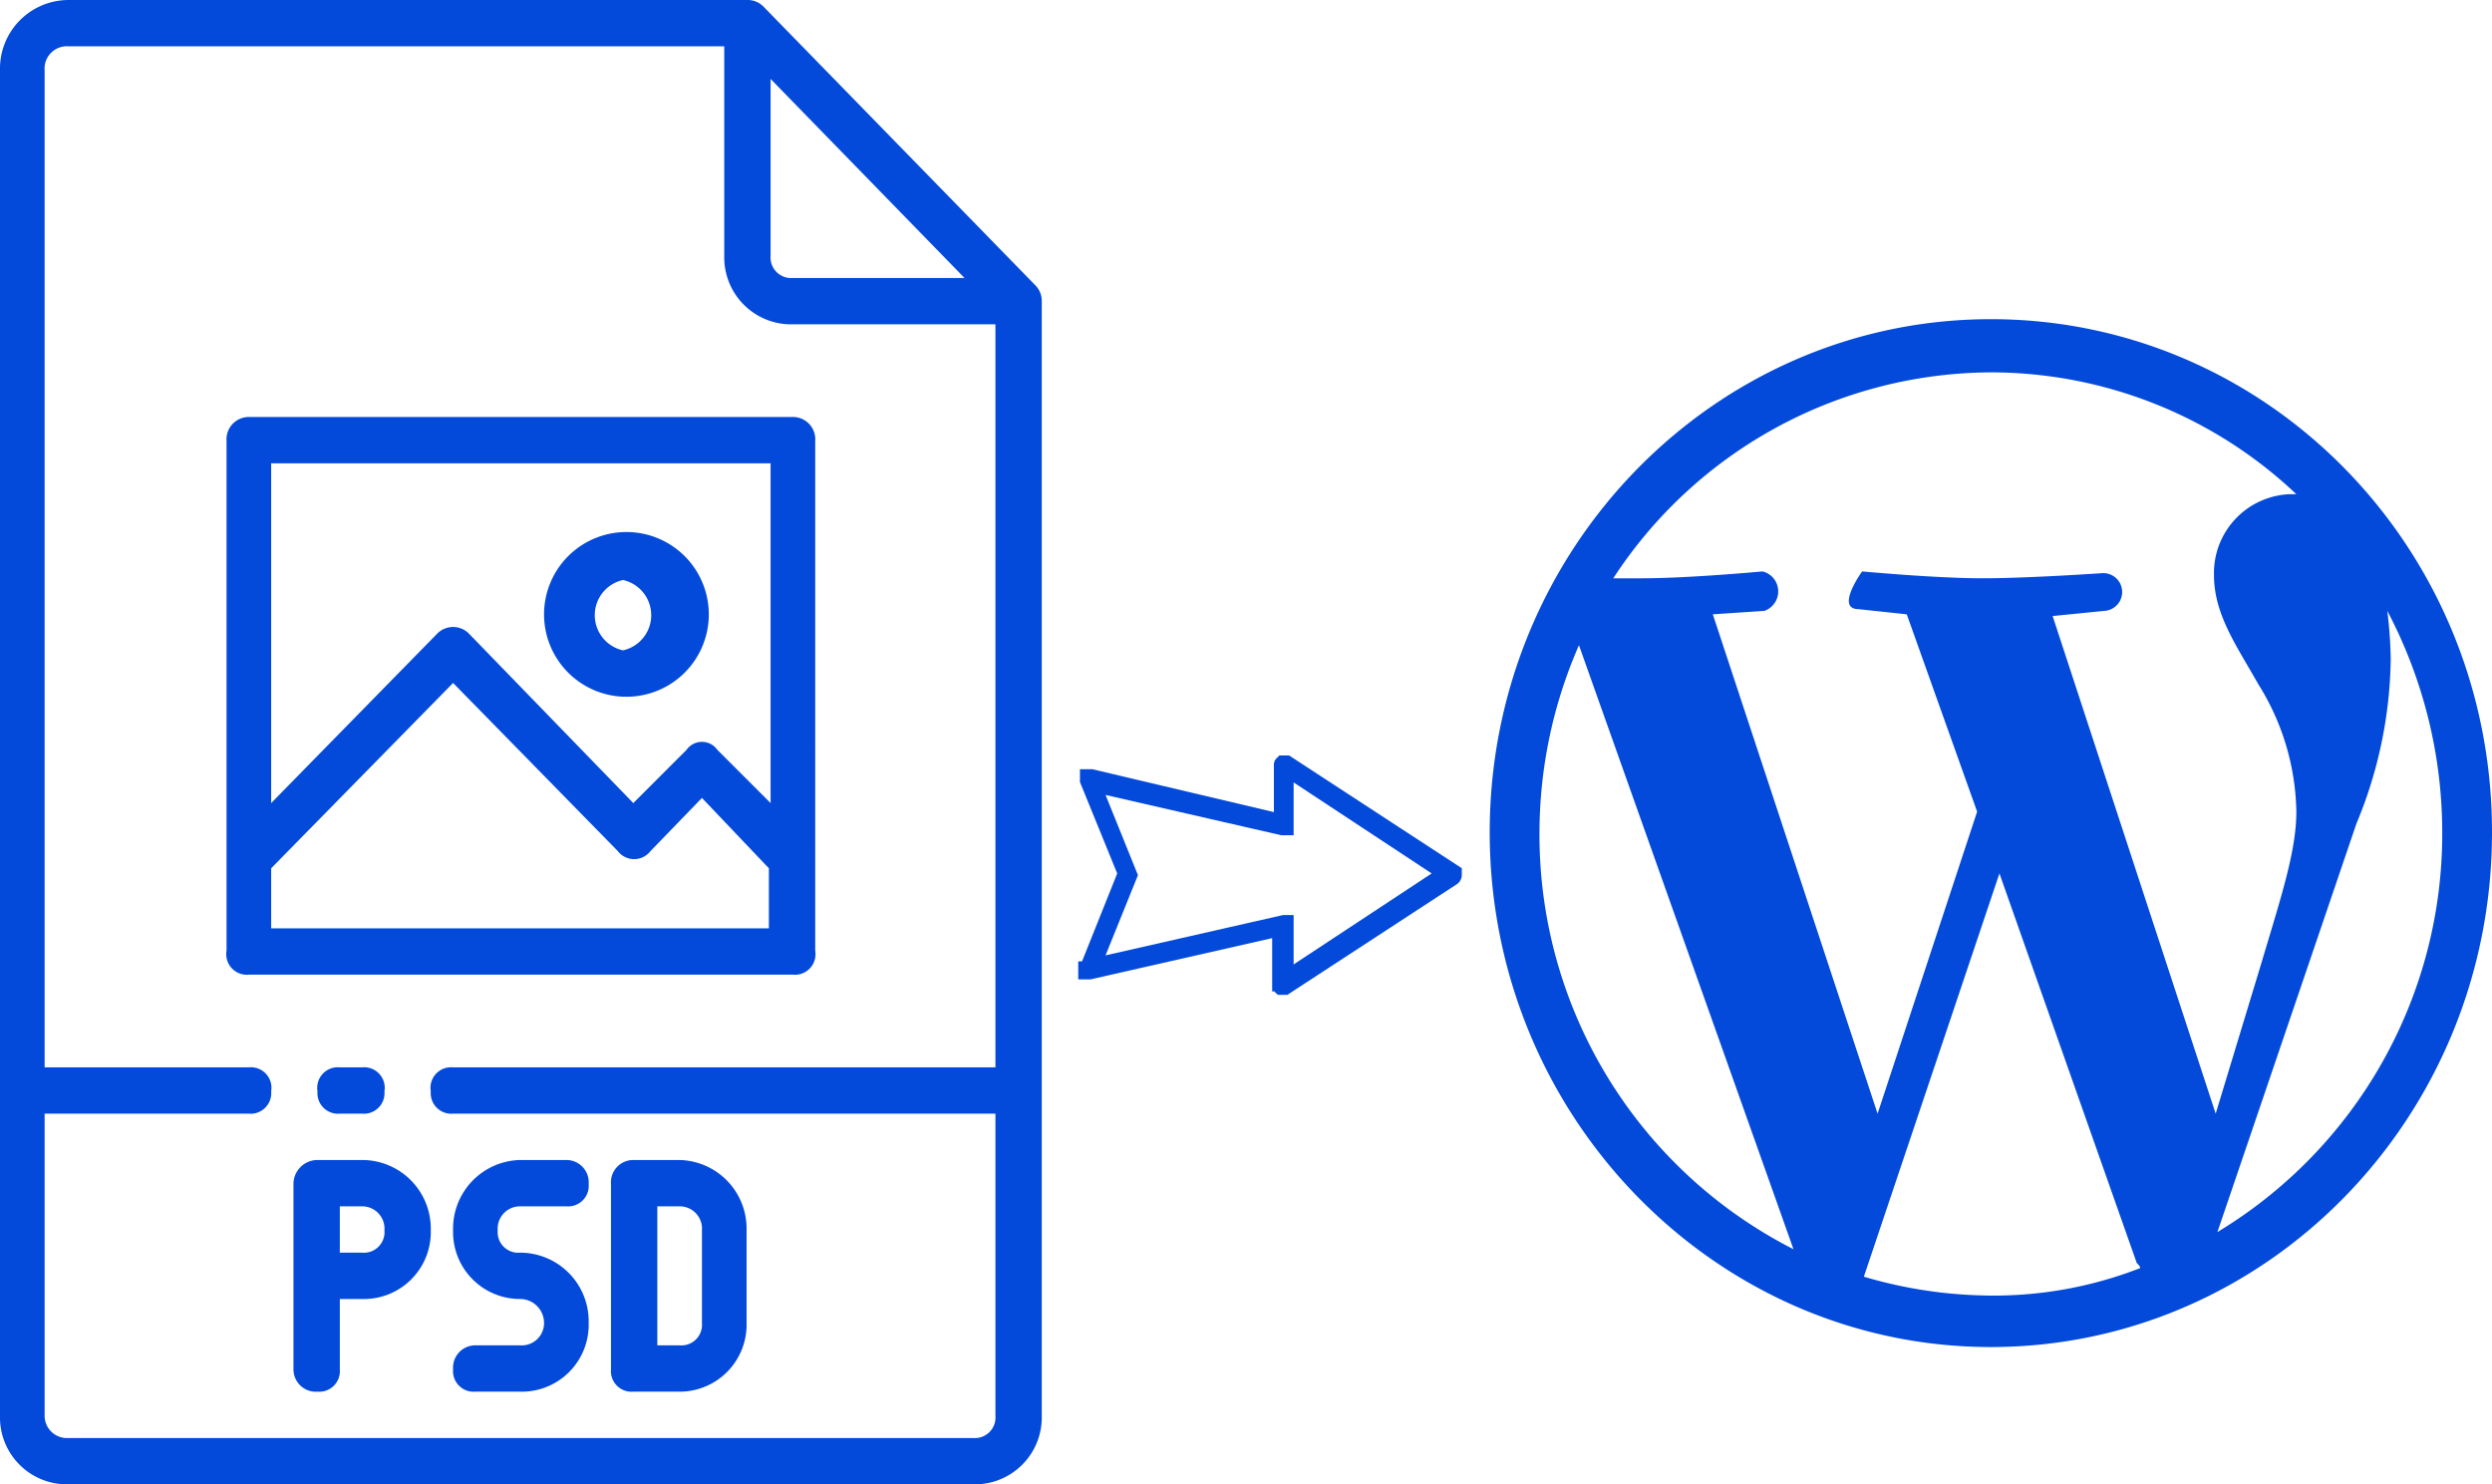 <svg xmlns="http://www.w3.org/2000/svg" width="145.2" height="86.5" viewBox="0 0 145.2 86.5"><defs><style>.cls-1,.cls-2{fill:#034adb;}.cls-2{stroke:#034adb;stroke-miterlimit:10;stroke-width:0.75px;}</style></defs><title>icon</title><g id="Layer_4" data-name="Layer 4"><path class="cls-1" d="M139.1,35.6a27.7,27.7,0,0,1,3.2,12.9,27.1,27.1,0,0,1-13.1,23.3L137.3,48a25.7,25.7,0,0,0,2-9.6,26.4,26.4,0,0,0-.2-2.8m-19.5.3,3-.3a1.1,1.1,0,0,0-.1-2.2s-4.3.3-7,.3-7-.4-7-.4-1.6,2.2-.2,2.2l2.8.3,4.1,11.5-5.8,17.6L99.8,35.8l3-.2a1.2,1.2,0,0,0-.1-2.3s-4.3.4-7,.4H94a26.4,26.4,0,0,1,22-12,25.9,25.9,0,0,1,17.8,7.1h-.4a4.6,4.6,0,0,0-4.4,4.7c0,2.3,1.3,4.1,2.6,6.4a14.4,14.4,0,0,1,2.2,7.4c0,2.3-.9,5-2,8.7l-2.7,8.9-9.5-29ZM116,75.5a26.5,26.5,0,0,1-7.4-1.1l7.9-23.5,8,22.7c.1.1.2.2.2.3a23.5,23.5,0,0,1-8.7,1.6m-26.3-27A27.3,27.3,0,0,1,92,37.6l12.5,35.2A27.1,27.1,0,0,1,89.7,48.5M116,18.6C99.9,18.6,86.8,32,86.8,48.5s13.1,30,29.2,30,29.2-13.4,29.2-30S132.1,18.6,116,18.6"/><path class="cls-1" d="M21.1,67.6H18.5A1.4,1.4,0,0,0,17.1,69V79.8a1.3,1.3,0,0,0,1.4,1.3,1.2,1.2,0,0,0,1.3-1.3V75.7h1.3a3.9,3.9,0,0,0,4-4,4,4,0,0,0-4-4.1Zm0,5.4H19.8V70.3h1.3a1.3,1.3,0,0,1,1.3,1.4A1.2,1.2,0,0,1,21.1,73Zm5.3-1.3a4,4,0,0,1,3.9-4.1H33A1.3,1.3,0,0,1,34.3,69,1.2,1.2,0,0,1,33,70.3H30.3A1.3,1.3,0,0,0,29,71.7,1.2,1.2,0,0,0,30.3,73a4,4,0,0,1,4,4.1,3.9,3.9,0,0,1-4,4H27.7a1.2,1.2,0,0,1-1.3-1.3,1.3,1.3,0,0,1,1.3-1.4h2.6a1.3,1.3,0,0,0,1.4-1.3,1.4,1.4,0,0,0-1.4-1.4A3.9,3.9,0,0,1,26.4,71.7Zm10.5,9.4h2.7a3.9,3.9,0,0,0,3.9-4V71.7a4,4,0,0,0-3.9-4.1H36.9A1.3,1.3,0,0,0,35.6,69V79.8a1.2,1.2,0,0,0,1.3,1.3Zm1.4-10.8h1.3a1.3,1.3,0,0,1,1.3,1.4v5.4a1.2,1.2,0,0,1-1.3,1.3H38.3Zm22-53.7L44.5.4a1.3,1.3,0,0,0-1-.4H4A4,4,0,0,0,0,4.1V82.5a3.9,3.9,0,0,0,4,4H56.7a3.9,3.9,0,0,0,4-4V17.6a1.3,1.3,0,0,0-.4-1ZM44.9,4.6,56.2,16.2h-10a1.2,1.2,0,0,1-1.3-1.3ZM58,82.5a1.2,1.2,0,0,1-1.3,1.3H4a1.3,1.3,0,0,1-1.4-1.3V64.9H14.5a1.2,1.2,0,0,0,1.3-1.3,1.2,1.2,0,0,0-1.3-1.4H2.6V4.1A1.3,1.3,0,0,1,4,2.7H42.2V14.9a3.9,3.9,0,0,0,4,4H58V62.2H26.4a1.2,1.2,0,0,0-1.3,1.4,1.2,1.2,0,0,0,1.3,1.3H58ZM21.1,62.2a1.2,1.2,0,0,1,1.3,1.4,1.2,1.2,0,0,1-1.3,1.3H19.8a1.2,1.2,0,0,1-1.3-1.3,1.2,1.2,0,0,1,1.3-1.4Zm26.4-6.8V25.7a1.3,1.3,0,0,0-1.3-1.4H14.5a1.3,1.3,0,0,0-1.3,1.4V55.4a1.2,1.2,0,0,0,1.3,1.4H46.2A1.2,1.2,0,0,0,47.5,55.4ZM44.9,27V46.8l-3.1-3.1a1.1,1.1,0,0,0-1.8,0l-3.1,3.1-9.6-9.9a1.3,1.3,0,0,0-1.8,0l-9.7,9.9V27ZM15.8,54.1V50.6L26.4,39.8,36,49.6a1.2,1.2,0,0,0,1.9,0l3-3.1,3.9,4.1v3.5ZM36.3,40.6a4.8,4.8,0,1,0-4.6-4.8A4.8,4.8,0,0,0,36.3,40.6Zm0-6.8a2.1,2.1,0,0,1,0,4.1,2.1,2.1,0,0,1,0-4.1Z"/><path class="cls-2" d="M63.2,56.4v.3h.3l11-2.5v3.2a.3.3,0,0,0,.1.2h.3l9.8-6.4a.3.3,0,0,0,.1-.2v-.2l-9.8-6.4h-.3c-.1.1-.1.1-.1.2v3.2l-11-2.6h-.3v.3l2.2,5.4-2.2,5.5Zm.6-.2L65.9,51h0l-2.1-5.2,10.9,2.5H75V44.9l9.1,6-9.1,6V53.7h-.2Z"/></g></svg>